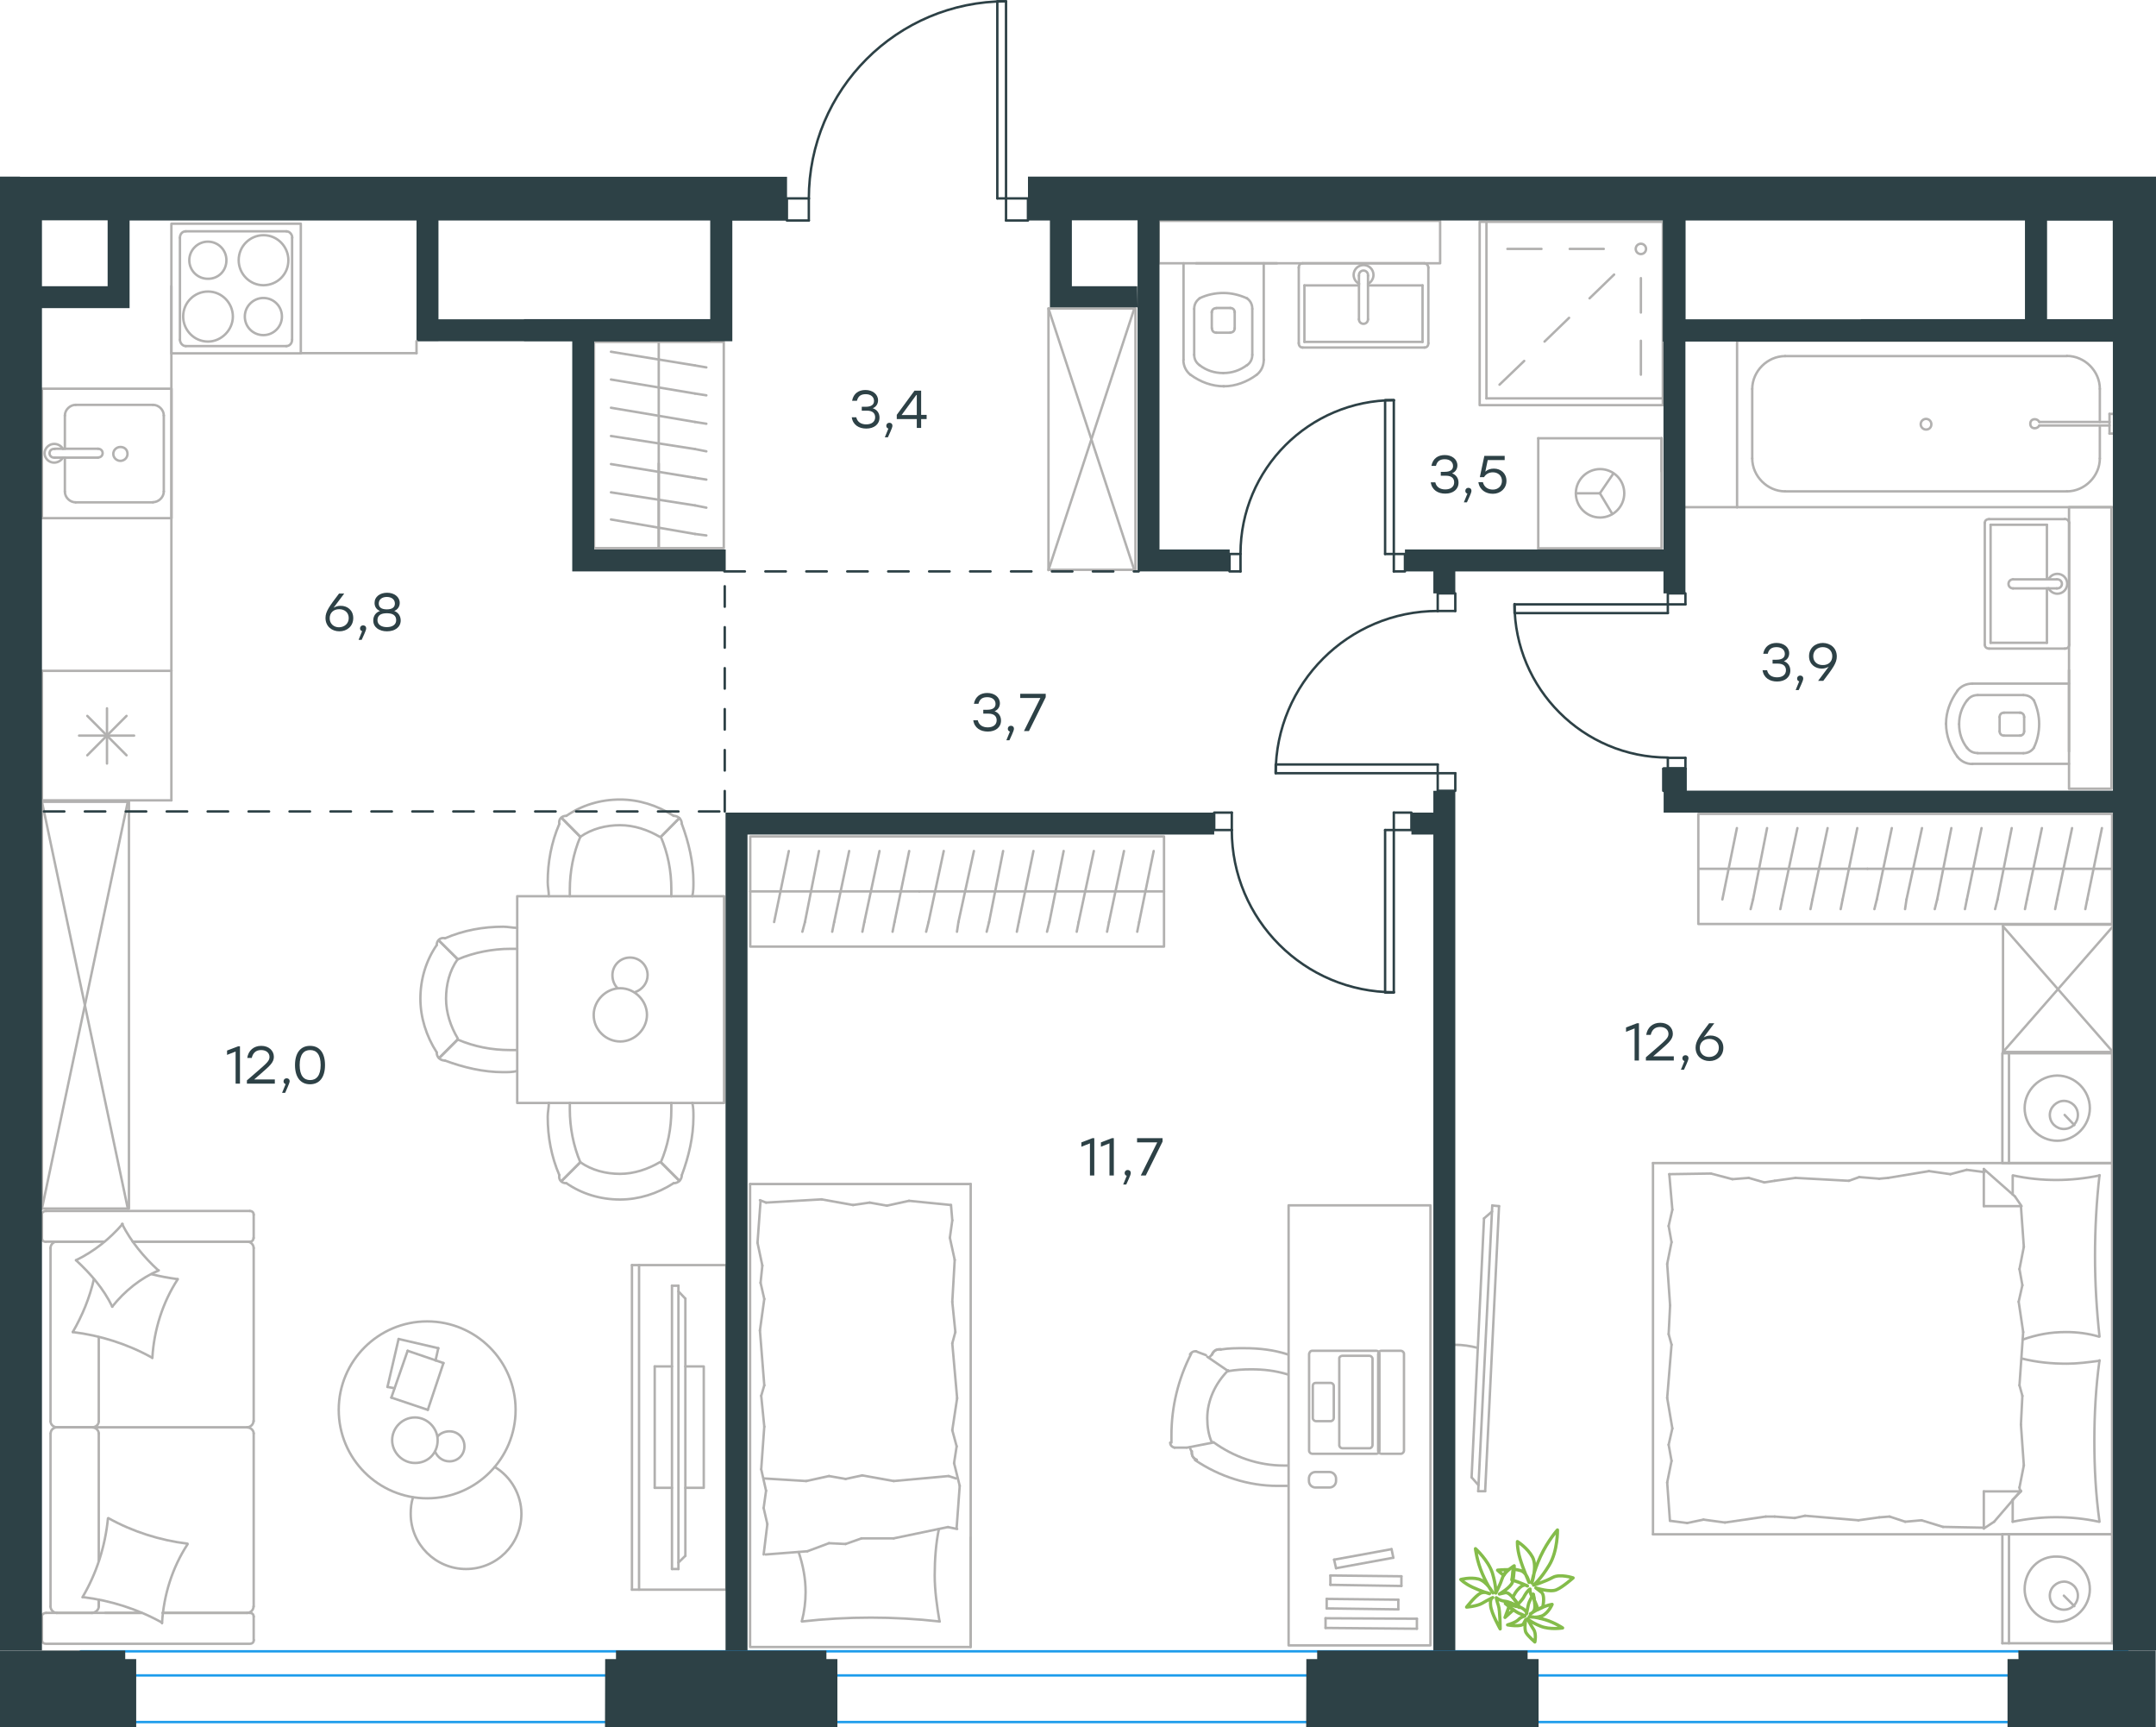 <?xml version="1.0" encoding="utf-8"?>
<!-- Generator: Adobe Illustrator 26.5.0, SVG Export Plug-In . SVG Version: 6.00 Build 0)  -->
<svg version="1.1" id="Слой_1" xmlns="http://www.w3.org/2000/svg" xmlns:xlink="http://www.w3.org/1999/xlink" x="0px" y="0px"
	 viewBox="0 0 1336 1069.9" style="enable-background:new 0 0 1336 1069.9;" xml:space="preserve">
<style type="text/css">
	.st0{fill:none;stroke:#1D9CEB;stroke-width:1.5;stroke-linecap:round;stroke-linejoin:round;stroke-miterlimit:22.926;}
	.st1{fill:none;stroke:#2D4146;stroke-width:1.5;stroke-linecap:round;stroke-linejoin:round;stroke-miterlimit:10;}
	.st2{fill:none;stroke:#B2B1B0;stroke-width:1.5;stroke-linecap:round;stroke-linejoin:round;stroke-miterlimit:22.926;}
	.st3{fill:none;stroke:#2D4146;stroke-width:1.5;stroke-linecap:round;stroke-linejoin:round;stroke-dasharray:12.684,12.684;}
	.st4{enable-background:new    ;}
	.st5{fill:#2D4146;}
	.st6{fill:none;stroke:#84BC4A;stroke-width:2;stroke-linecap:round;stroke-linejoin:round;stroke-miterlimit:22.926;}
</style>
<line class="st0" x1="1318.3" y1="1066.8" x2="50" y2="1066.8"/>
<line class="st0" x1="1318.3" y1="1023" x2="50" y2="1023"/>
<line class="st0" x1="1318.3" y1="1037.9" x2="50" y2="1037.9"/>
<path class="st1" d="M1044.4,476.2l-13.6,13.6v-13.6H1044.4z M1044.4,489.9v-13.6l-13.6,13.6H1044.4z"/>
<path class="st1" d="M1044.4,476.2l-13.6,13.6v-13.6H1044.4z M1044.4,489.9v-13.6l-13.6,13.6H1044.4z"/>
<g>
	<line class="st1" x1="618" y1="122.9" x2="623.4" y2="122.9"/>
	<line class="st1" x1="623.4" y1="136.6" x2="623.4" y2="122.9"/>
	<line class="st1" x1="501.2" y1="122.9" x2="501.2" y2="136.6"/>
	<polyline class="st1" points="618,122.9 618,0.8 623.4,0.8 623.4,122.9 	"/>
	<polyline class="st1" points="623.4,122.9 637,122.9 637,136.6 623.4,136.6 	"/>
	<polyline class="st1" points="501.2,122.9 487.6,122.9 487.6,136.6 501.2,136.6 	"/>
	<path class="st1" d="M623.4,0.8c-67.5,0-122.2,54.7-122.2,122.3"/>
	<line class="st1" x1="1044.4" y1="476.2" x2="1030.8" y2="476.2"/>
	<line class="st1" x1="1033.5" y1="379.8" x2="1033.5" y2="374.4"/>
	<line class="st1" x1="1044.4" y1="374.4" x2="1033.5" y2="374.4"/>
	<line class="st1" x1="1033.5" y1="476.2" x2="1044.4" y2="476.2"/>
	<line class="st1" x1="1033.5" y1="469.5" x2="1044.4" y2="469.5"/>
	<polyline class="st1" points="1033.5,379.8 938.5,379.8 938.5,374.4 1033.5,374.4 	"/>
	<polyline class="st1" points="1033.5,374.4 1033.5,367.6 1044.4,367.6 1044.4,374.4 	"/>
	<polyline class="st1" points="1033.5,469.5 1033.5,476.2 1044.4,476.2 1044.4,469.5 	"/>
	<path class="st1" d="M938.5,374.2c0,52.5,42.6,95.1,95.1,95.1"/>
	<line class="st1" x1="890.9" y1="473.6" x2="890.9" y2="479"/>
	<line class="st1" x1="901.8" y1="479" x2="890.9" y2="479"/>
	<line class="st1" x1="890.9" y1="378.5" x2="901.8" y2="378.5"/>
	<polyline class="st1" points="890.9,473.6 790.5,473.6 790.5,479 890.9,479 	"/>
	<polyline class="st1" points="890.9,479 890.9,489.9 901.8,489.9 901.8,479 	"/>
	<polyline class="st1" points="890.9,378.5 890.9,367.6 901.8,367.6 901.8,378.5 	"/>
	<path class="st1" d="M891,378.5c-55.5,0-100.5,45-100.5,100.5"/>
	<line class="st1" x1="858.3" y1="514.2" x2="863.7" y2="514.2"/>
	<line class="st1" x1="863.7" y1="503.4" x2="863.7" y2="514.2"/>
	<line class="st1" x1="763.3" y1="514.2" x2="763.3" y2="503.4"/>
	<polyline class="st1" points="858.3,514.2 858.3,614.9 863.7,614.9 863.7,514.2 	"/>
	<polyline class="st1" points="863.7,514.2 874.6,514.2 874.6,503.4 863.7,503.4 	"/>
	<polyline class="st1" points="763.3,514.2 752.4,514.2 752.4,503.4 763.3,503.4 	"/>
	<path class="st1" d="M763.3,514.2c0,55.5,45,100.5,100.5,100.5"/>
	<line class="st1" x1="858.3" y1="343.2" x2="863.7" y2="343.2"/>
	<line class="st1" x1="863.7" y1="354" x2="863.7" y2="343.2"/>
	<line class="st1" x1="768.7" y1="343.2" x2="768.7" y2="354"/>
	<polyline class="st1" points="858.3,343.2 858.3,247.9 863.7,247.9 863.7,343.2 	"/>
	<polyline class="st1" points="863.7,343.2 870.6,343.2 870.6,354 863.7,354 	"/>
	<polyline class="st1" points="768.7,343.2 761.9,343.2 761.9,354 768.7,354 	"/>
	<path class="st1" d="M863.8,247.9c-52.5,0-95.1,42.6-95.1,95.1"/>
</g>
<g>
	<line class="st2" x1="1308.8" y1="950.5" x2="1308.8" y2="1018"/>
	<line class="st2" x1="1240.8" y1="1018" x2="1240.8" y2="950.5"/>
	<line class="st2" x1="1240.8" y1="950.5" x2="1308.8" y2="950.5"/>
	<line class="st2" x1="1308.8" y1="1018" x2="1240.8" y2="1018"/>
	<line class="st2" x1="1278.9" y1="988.5" x2="1285.4" y2="995"/>
	<line class="st2" x1="1244.9" y1="1018" x2="1244.9" y2="950.5"/>
	<path class="st2" d="M1254.6,984.5c0,11,9.2,20.2,20.2,20.2s20.2-9.2,20.2-20.2s-9.2-20.2-20.2-20.2
		C1263.3,963.8,1254.6,973,1254.6,984.5z"/>
	<path class="st2" d="M1270.2,988.5c0,5.1,4.1,8.7,8.7,8.7c5.1,0,8.7-4.1,8.7-8.7c0-5-4.1-8.7-8.7-8.7
		C1274.4,979.9,1270.2,983.5,1270.2,988.5z"/>
	<line class="st2" x1="1308.8" y1="720.5" x2="1308.8" y2="950.5"/>
	<line class="st2" x1="1247.2" y1="740" x2="1247.2" y2="728.2"/>
	<line class="st2" x1="1252.3" y1="923.9" x2="1229.3" y2="923.9"/>
	<line class="st2" x1="1247.2" y1="929" x2="1252.3" y2="923.9"/>
	<line class="st2" x1="1024.3" y1="720.5" x2="1308.8" y2="720.5"/>
	<line class="st2" x1="1229.3" y1="946.9" x2="1229.3" y2="923.9"/>
	<line class="st2" x1="1308.8" y1="950.5" x2="1024.3" y2="950.5"/>
	<line class="st2" x1="1229.3" y1="724.2" x2="1248.6" y2="741.2"/>
	<line class="st2" x1="1248.6" y1="741.2" x2="1252.7" y2="747.2"/>
	<line class="st2" x1="1247.2" y1="942.7" x2="1247.2" y2="929.2"/>
	<line class="st2" x1="1252.3" y1="747.2" x2="1229.3" y2="747.2"/>
	<line class="st2" x1="1252.3" y1="923.4" x2="1235.7" y2="942.7"/>
	<line class="st2" x1="1235.7" y1="942.7" x2="1229.3" y2="946.9"/>
	<line class="st2" x1="1229.3" y1="724.2" x2="1229.3" y2="747.2"/>
	<line class="st2" x1="1034" y1="826.5" x2="1034.9" y2="808.7"/>
	<line class="st2" x1="1036.3" y1="884.9" x2="1033.1" y2="866"/>
	<line class="st2" x1="1035.8" y1="905" x2="1034" y2="895"/>
	<line class="st2" x1="1034" y1="895" x2="1036.3" y2="884.9"/>
	<line class="st2" x1="1035.8" y1="833" x2="1034" y2="826.5"/>
	<line class="st2" x1="1033.1" y1="866" x2="1035.8" y2="833"/>
	<line class="st2" x1="1034.8" y1="942.2" x2="1033.1" y2="918.4"/>
	<line class="st2" x1="1033.1" y1="918.4" x2="1035.8" y2="905"/>
	<line class="st2" x1="1036.3" y1="749.4" x2="1034.4" y2="727.4"/>
	<line class="st2" x1="1035.8" y1="769.5" x2="1034" y2="759.5"/>
	<line class="st2" x1="1034" y1="759.5" x2="1036.3" y2="749.4"/>
	<line class="st2" x1="1034.9" y1="808.7" x2="1033.1" y2="783"/>
	<line class="st2" x1="1033.1" y1="783" x2="1035.8" y2="769.5"/>
	<line class="st2" x1="1024.3" y1="720.5" x2="1024.3" y2="950.5"/>
	<path class="st2" d="M1301,828c-1.8-16.5-2.8-33.1-2.8-50c0-16.5,0.9-33.5,2.8-50"/>
	<path class="st2" d="M1253.3,829.9c9.2-3.2,17.3-4.7,27-4.7c6.9,0,13.8,0.9,20.2,2.8"/>
	<path class="st2" d="M1301,728.2c-8.7,1.8-17.9,2.8-26.7,2.8c-9.2,0-17.9-0.9-26.7-2.8"/>
	<path class="st2" d="M1301,843c-6.9,0.9-13.8,1.8-20.2,1.8c-9.7,0-18.8-0.9-28-3.2"/>
	<line class="st2" x1="1170.9" y1="939.5" x2="1164.5" y2="940"/>
	<line class="st2" x1="1190.7" y1="941.8" x2="1180.6" y2="942.7"/>
	<line class="st2" x1="1180.6" y1="942.7" x2="1170.9" y2="939.5"/>
	<line class="st2" x1="1229.3" y1="946.4" x2="1204" y2="945.9"/>
	<line class="st2" x1="1204" y1="945.9" x2="1190.7" y2="941.8"/>
	<line class="st2" x1="1112.1" y1="940.4" x2="1099.7" y2="939.5"/>
	<line class="st2" x1="1164.5" y1="940" x2="1151.6" y2="941.8"/>
	<line class="st2" x1="1118.5" y1="939" x2="1112.1" y2="940.4"/>
	<line class="st2" x1="1151.6" y1="941.8" x2="1118.5" y2="939"/>
	<line class="st2" x1="1099.7" y1="939.5" x2="1094.2" y2="939.5"/>
	<line class="st2" x1="1055.6" y1="941.4" x2="1045.5" y2="943.5"/>
	<line class="st2" x1="1045.5" y1="943.5" x2="1035.4" y2="942.2"/>
	<line class="st2" x1="1094.2" y1="939.5" x2="1068.9" y2="943.2"/>
	<line class="st2" x1="1068.9" y1="943.2" x2="1055.6" y2="941.4"/>
	<line class="st2" x1="1093.3" y1="732.5" x2="1099.7" y2="731.5"/>
	<line class="st2" x1="1073.5" y1="730.5" x2="1083.6" y2="729.7"/>
	<line class="st2" x1="1083.6" y1="729.7" x2="1093.3" y2="732.5"/>
	<line class="st2" x1="1034.4" y1="727.4" x2="1060.2" y2="727"/>
	<line class="st2" x1="1060.2" y1="727" x2="1073.5" y2="730.5"/>
	<line class="st2" x1="1152.1" y1="729.2" x2="1164.5" y2="730.2"/>
	<line class="st2" x1="1099.7" y1="731.5" x2="1112.6" y2="729.7"/>
	<line class="st2" x1="1145.7" y1="731.5" x2="1152.1" y2="729.2"/>
	<line class="st2" x1="1112.6" y1="729.7" x2="1145.7" y2="731.5"/>
	<line class="st2" x1="1164.5" y1="730.2" x2="1170" y2="729.7"/>
	<line class="st2" x1="1228.8" y1="726" x2="1229.8" y2="726"/>
	<line class="st2" x1="1208.6" y1="727.4" x2="1218.7" y2="724.7"/>
	<line class="st2" x1="1218.7" y1="724.7" x2="1228.8" y2="726"/>
	<line class="st2" x1="1170" y1="729.7" x2="1195.3" y2="725.5"/>
	<line class="st2" x1="1195.3" y1="725.5" x2="1208.6" y2="727.4"/>
	<path class="st2" d="M1301,942.7c-2.3-16.5-3.2-33.1-3.2-50c0-16.5,0.9-33.5,3.2-50"/>
	<path class="st2" d="M1247.2,942.7c8.7-1.8,17.9-2.8,26.7-2.8c9.2,0,17.9,0.9,26.7,2.8"/>
	<line class="st2" x1="1253.2" y1="864.7" x2="1252.3" y2="882.5"/>
	<line class="st2" x1="1250.9" y1="806.4" x2="1253.7" y2="825.2"/>
	<line class="st2" x1="1251.4" y1="786.2" x2="1253.2" y2="796.2"/>
	<line class="st2" x1="1253.2" y1="796.2" x2="1250.9" y2="806.4"/>
	<line class="st2" x1="1251.4" y1="858.2" x2="1253.2" y2="864.7"/>
	<line class="st2" x1="1253.7" y1="825.2" x2="1251.4" y2="858.2"/>
	<line class="st2" x1="1252.3" y1="747.2" x2="1254.1" y2="772.4"/>
	<line class="st2" x1="1254.1" y1="772.4" x2="1251.4" y2="786.2"/>
	<line class="st2" x1="1251.4" y1="921.5" x2="1251.8" y2="923.9"/>
	<line class="st2" x1="1252.3" y1="882.5" x2="1254.1" y2="907.8"/>
	<line class="st2" x1="1254.1" y1="907.8" x2="1251.4" y2="921.5"/>
	<line class="st2" x1="1308.8" y1="652.5" x2="1308.8" y2="720.5"/>
	<line class="st2" x1="1240.8" y1="720.5" x2="1240.8" y2="652.5"/>
	<line class="st2" x1="1241.3" y1="652.5" x2="1308.8" y2="652.5"/>
	<line class="st2" x1="1308.8" y1="720.5" x2="1241.3" y2="720.5"/>
	<line class="st2" x1="1279.4" y1="690.7" x2="1285.4" y2="697"/>
	<line class="st2" x1="1244.9" y1="720.5" x2="1244.9" y2="652.5"/>
	<path class="st2" d="M1254.6,686.5c0,11,9.2,20.2,20.2,20.2s20.2-9.2,20.2-20.2s-9.2-20.2-20.2-20.2
		C1263.8,666.4,1254.6,675.5,1254.6,686.5z"/>
	<path class="st2" d="M1270.2,690.7c0,5,4.1,8.7,8.7,8.7c5.1,0,8.7-4.1,8.7-8.7c0-5.1-4.1-8.7-8.7-8.7
		C1274.4,682,1270.2,686,1270.2,690.7z"/>
</g>
<g>
	<path class="st2" d="M915.7,835c-4.7-1.2-9.3-1.9-13.9-1.9"/>
	<line class="st2" x1="924.7" y1="746.8" x2="916" y2="923.8"/>
	<line class="st2" x1="920.3" y1="923.8" x2="928.9" y2="747.2"/>
	<line class="st2" x1="928.9" y1="747.2" x2="924.7" y2="746.8"/>
	<line class="st2" x1="911.9" y1="915.2" x2="919.6" y2="754.8"/>
	<line class="st2" x1="916.1" y1="920" x2="911.9" y2="915.2"/>
	<line class="st2" x1="919.6" y1="754.8" x2="924.6" y2="750.5"/>
	<line class="st2" x1="920.3" y1="923.8" x2="916" y2="923.8"/>
</g>
<g>
	<line class="st2" x1="1052.4" y1="538.2" x2="1157.2" y2="538.2"/>
	<line class="st2" x1="1140.6" y1="563.2" x2="1141.8" y2="557.2"/>
	<line class="st2" x1="1141.8" y1="557.2" x2="1150.9" y2="513"/>
	<line class="st2" x1="1121.9" y1="563.2" x2="1123.1" y2="557.2"/>
	<line class="st2" x1="1123.1" y1="557.2" x2="1132.5" y2="513"/>
	<line class="st2" x1="1103.2" y1="563.2" x2="1104.4" y2="557.2"/>
	<line class="st2" x1="1104.4" y1="557.2" x2="1113.8" y2="513"/>
	<line class="st2" x1="1084.8" y1="563.2" x2="1086.3" y2="557.2"/>
	<line class="st2" x1="1086.3" y1="557.2" x2="1095" y2="513"/>
	<line class="st2" x1="1067.3" y1="557.2" x2="1076.3" y2="513"/>
	<rect x="1052.4" y="504.2" class="st2" width="256.4" height="68.2"/>
	<line class="st2" x1="1157.2" y1="538.2" x2="1308.8" y2="538.2"/>
	<line class="st2" x1="1292.2" y1="563.2" x2="1293.4" y2="557.2"/>
	<line class="st2" x1="1293.4" y1="557.2" x2="1302.5" y2="513"/>
	<line class="st2" x1="1273.5" y1="563.2" x2="1274.7" y2="557.2"/>
	<line class="st2" x1="1274.7" y1="557.2" x2="1284" y2="513"/>
	<line class="st2" x1="1254.8" y1="563.2" x2="1256" y2="557.2"/>
	<line class="st2" x1="1256" y1="557.2" x2="1265.3" y2="513"/>
	<line class="st2" x1="1236.3" y1="563.2" x2="1237.8" y2="557.2"/>
	<line class="st2" x1="1237.8" y1="557.2" x2="1246.6" y2="513"/>
	<line class="st2" x1="1217.6" y1="563.2" x2="1218.8" y2="557.2"/>
	<line class="st2" x1="1218.8" y1="557.2" x2="1227.9" y2="513"/>
	<line class="st2" x1="1198.9" y1="563.2" x2="1200.4" y2="557.2"/>
	<line class="st2" x1="1200.4" y1="557.2" x2="1209.2" y2="513"/>
	<line class="st2" x1="1180.5" y1="563.2" x2="1181.4" y2="557.2"/>
	<line class="st2" x1="1181.4" y1="557.2" x2="1191" y2="513"/>
	<line class="st2" x1="1163" y1="557.2" x2="1172.3" y2="513"/>
	<line class="st2" x1="1161.5" y1="563.2" x2="1163" y2="557.2"/>
</g>
<g>
	<rect x="1241.2" y="572.8" class="st2" width="68.2" height="78.9"/>
	<line class="st2" x1="1241.2" y1="651.7" x2="1309.3" y2="573.9"/>
	<line class="st2" x1="1241.2" y1="573.9" x2="1309.3" y2="651.7"/>
</g>
<g>
	<line class="st2" x1="1282.1" y1="465.5" x2="1282.1" y2="415.2"/>
	<g>
		<line class="st2" x1="1222.2" y1="473.2" x2="1282.1" y2="473.2"/>
		<line class="st2" x1="1253.8" y1="430.6" x2="1225.5" y2="430.6"/>
		<line class="st2" x1="1225.5" y1="466.6" x2="1253.8" y2="466.6"/>
		<line class="st2" x1="1252.2" y1="441.5" x2="1241.8" y2="441.5"/>
		<line class="st2" x1="1241.8" y1="455.7" x2="1252.2" y2="455.7"/>
		<line class="st2" x1="1254.3" y1="453" x2="1254.3" y2="444.2"/>
		<line class="st2" x1="1282.1" y1="423.5" x2="1222.2" y2="423.5"/>
		<line class="st2" x1="1239.1" y1="444.2" x2="1239.1" y2="453"/>
		<path class="st2" d="M1213,427.9c-4.4,6-7.1,13.1-7.1,20.2c0,0,0,0,0,0.5"/>
		<path class="st2" d="M1254.3,444.2c0-1.6-1.1-2.7-2.7-2.7"/>
		<path class="st2" d="M1260.3,433.9c-1.6-2.2-3.8-3.3-6.5-3.3"/>
		<path class="st2" d="M1241.8,441.5c-1.6,0-2.7,1.1-2.7,2.7"/>
		<path class="st2" d="M1218.9,433.9c-3.3,4.4-4.9,9.3-4.9,14.7"/>
		<path class="st2" d="M1239.1,453c0,1.6,1.1,2.7,2.7,2.7"/>
		<path class="st2" d="M1251.6,455.7c1.6,0,2.7-1.1,2.7-2.7"/>
		<path class="st2" d="M1253.8,466.6c2.7,0,4.9-1.1,6.5-3.3"/>
		<path class="st2" d="M1260.3,463.2c2.2-4.4,3.3-9.8,3.3-14.7c0-4.9-1.1-9.8-3.3-14.7"/>
		<path class="st2" d="M1218.9,463.2c1.6,2.2,3.8,3.3,6.5,3.3"/>
		<path class="st2" d="M1205.9,448.2L1205.9,448.2c0,7.6,2.7,14.7,7.1,20.7"/>
		<path class="st2" d="M1222.2,423.5c-3.8,0-7.1,1.6-9.3,4.4"/>
		<path class="st2" d="M1213,468.9c2.2,2.7,5.4,4.4,9.3,4.4"/>
		<path class="st2" d="M1214,448.6L1214,448.6c0,5.5,1.6,10.4,4.9,14.7"/>
		<path class="st2" d="M1225.5,430.6c-2.7,0-4.9,1.1-6.5,3.3"/>
	</g>
	<rect x="1282.1" y="314.2" class="st2" width="26.3" height="174.4"/>
</g>
<g>
	<line class="st2" x1="1233.5" y1="325.1" x2="1268.4" y2="325.1"/>
	<line class="st2" x1="1268.4" y1="325.1" x2="1268.4" y2="358.9"/>
	<line class="st2" x1="1268.4" y1="364.5" x2="1268.4" y2="398.2"/>
	<line class="st2" x1="1233.5" y1="398.2" x2="1233.5" y2="325.1"/>
	<line class="st2" x1="1268.4" y1="398.2" x2="1233.5" y2="398.2"/>
	<line class="st2" x1="1282.2" y1="399.4" x2="1282.2" y2="323.9"/>
	<line class="st2" x1="1232.6" y1="401.8" x2="1279.5" y2="401.8"/>
	<line class="st2" x1="1229.9" y1="323.9" x2="1229.9" y2="399.4"/>
	<line class="st2" x1="1279.5" y1="321.6" x2="1232.6" y2="321.6"/>
	<path class="st2" d="M1232.6,321.6c-1.6,0-2.7,0.9-2.7,2.4"/>
	<path class="st2" d="M1229.9,399.4c0,1.4,1.1,2.4,2.7,2.4"/>
	<path class="st2" d="M1279.5,401.8c1.6,0,2.7-0.9,2.7-2.4"/>
	<path class="st2" d="M1282.2,323.9c0-0.9-1.1-2.4-2.7-2.4"/>
	<line class="st2" x1="1247.4" y1="364.5" x2="1274.5" y2="364.5"/>
	<line class="st2" x1="1274.5" y1="358.9" x2="1247.4" y2="358.9"/>
	<path class="st2" d="M1247.4,364.5L1247.4,364.5c-1.6,0-2.8-1.2-2.8-2.8c0-1.5,1.2-2.8,2.8-2.8l0,0"/>
	<path class="st2" d="M1269.4,358.9c1-2.1,3.2-3.4,5.5-3.4c3.4,0,6.1,2.8,6.1,6.1c0,3.4-2.7,6.2-6.1,6.2c-2.3,0-4.4-1.3-5.5-3.4"/>
	<path class="st2" d="M1274.5,358.9c0.1,0,0.3,0,0.4,0c1.6,0,2.8,1.3,2.8,2.8c0,1.6-1.3,2.8-2.8,2.8c-0.1,0-0.3,0-0.4,0"/>
</g>
<g>
	<line class="st2" x1="1301.2" y1="264.4" x2="1301.2" y2="284"/>
	<line class="st2" x1="1301.2" y1="240.9" x2="1301.2" y2="261.4"/>
	<line class="st2" x1="1280.8" y1="304.4" x2="1106.2" y2="304.4"/>
	<line class="st2" x1="1085.8" y1="284" x2="1085.8" y2="240.9"/>
	<line class="st2" x1="1076.4" y1="211.1" x2="1310" y2="211.1"/>
	<line class="st2" x1="1076.4" y1="314.2" x2="1076.4" y2="211.1"/>
	<line class="st2" x1="1106.2" y1="220.6" x2="1280.8" y2="220.6"/>
	<line class="st2" x1="1310" y1="314.2" x2="1076.4" y2="314.2"/>
	<line class="st2" x1="1310" y1="211.1" x2="1310" y2="314.2"/>
	<path class="st2" d="M1085.8,284c0,11,9.4,20.4,20.4,20.4"/>
	<path class="st2" d="M1301.2,240.9c0-11-9.4-20.4-20.4-20.4"/>
	<path class="st2" d="M1106.2,220.6c-11,0-20.4,9.4-20.4,20.4"/>
	<path class="st2" d="M1280.8,304.4c11,0,20.4-9.4,20.4-20.4"/>
	<line class="st2" x1="1310" y1="308.2" x2="1310" y2="311"/>
	<line class="st2" x1="1307.2" y1="263.6" x2="1263.7" y2="263.6"/>
	<line class="st2" x1="1263.7" y1="261.4" x2="1307.2" y2="261.4"/>
	<line class="st2" x1="1310" y1="256.4" x2="1310" y2="268.6"/>
	<line class="st2" x1="1310" y1="268.6" x2="1307.2" y2="268.6"/>
	<line class="st2" x1="1307.2" y1="268.6" x2="1307.2" y2="256.4"/>
	<line class="st2" x1="1307.2" y1="256.4" x2="1310" y2="256.4"/>
	<path class="st2" d="M1263.7,261.4c-0.6-1.1-1.7-1.7-2.8-1.7c-1.7,0-2.8,1.1-2.8,2.8c0,1.7,1.1,2.8,2.8,2.8c1.1,0,2.2-0.6,2.8-1.7"
		/>
	<path class="st2" d="M1196.8,262.8c0-1.8-1.5-3.3-3.3-3.3s-3.3,1.5-3.3,3.3s1.5,3.3,3.3,3.3
		C1195.6,266.1,1196.8,264.6,1196.8,262.8z"/>
</g>
<line class="st2" x1="1076.4" y1="314.2" x2="1038.9" y2="314.2"/>
<g>
	<line class="st2" x1="741.2" y1="163.1" x2="791.3" y2="163.1"/>
	<g>
		<line class="st2" x1="733.4" y1="222.9" x2="733.4" y2="163.1"/>
		<line class="st2" x1="776" y1="191.4" x2="776" y2="219.8"/>
		<line class="st2" x1="740" y1="219.8" x2="740" y2="191.4"/>
		<line class="st2" x1="765.1" y1="193.1" x2="765.1" y2="203.3"/>
		<line class="st2" x1="750.9" y1="203.3" x2="750.9" y2="193.1"/>
		<line class="st2" x1="753.7" y1="190.8" x2="762.4" y2="190.8"/>
		<line class="st2" x1="783.1" y1="163.1" x2="783.1" y2="222.9"/>
		<line class="st2" x1="762.4" y1="206.1" x2="753.7" y2="206.1"/>
		<path class="st2" d="M778.7,232.2c-6,4.4-13.1,7.1-20.2,7.1c0,0,0,0-0.5,0"/>
		<path class="st2" d="M762.4,190.8c1.6,0,2.7,1.1,2.7,2.7"/>
		<path class="st2" d="M772.7,184.8c2.2,1.6,3.3,3.8,3.3,6.5"/>
		<path class="st2" d="M765.1,203.3c0,1.6-1.1,2.7-2.7,2.7"/>
		<path class="st2" d="M772.7,226.2c-4.4,3.3-9.3,4.9-14.7,4.9"/>
		<path class="st2" d="M753.7,206.1c-1.6,0-2.7-1.1-2.7-2.7"/>
		<path class="st2" d="M750.9,193.6c0-1.6,1.1-2.7,2.7-2.7"/>
		<path class="st2" d="M740,191.4c0-2.7,1.1-4.9,3.3-6.5"/>
		<path class="st2" d="M743.3,184.8c4.4-2.2,9.8-3.3,14.7-3.3s9.8,1.1,14.7,3.3"/>
		<path class="st2" d="M743.3,226.2c-2.2-1.6-3.3-3.8-3.3-6.5"/>
		<path class="st2" d="M758.5,239.3L758.5,239.3c-7.6,0-14.7-2.7-20.7-7.1"/>
		<path class="st2" d="M783.1,222.9c0,3.8-1.6,7.1-4.4,9.3"/>
		<path class="st2" d="M737.7,232.2c-2.7-2.2-4.4-5.4-4.4-9.3"/>
		<path class="st2" d="M758,231.1L758,231.1c-5.5,0-10.4-1.6-14.7-4.9"/>
		<path class="st2" d="M776,219.8c0,2.7-1.1,4.9-3.3,6.5"/>
	</g>
	<rect x="718" y="136.8" class="st2" width="174.4" height="26.3"/>
</g>
<g>
	<line class="st2" x1="881.5" y1="211.8" x2="881.5" y2="176.8"/>
	<line class="st2" x1="881.5" y1="176.8" x2="847.7" y2="176.8"/>
	<line class="st2" x1="842.1" y1="176.8" x2="808.3" y2="176.8"/>
	<line class="st2" x1="808.3" y1="211.8" x2="881.5" y2="211.8"/>
	<line class="st2" x1="808.3" y1="176.8" x2="808.3" y2="211.8"/>
	<line class="st2" x1="807.2" y1="163.1" x2="882.7" y2="163.1"/>
	<line class="st2" x1="804.8" y1="212.6" x2="804.8" y2="165.8"/>
	<line class="st2" x1="882.7" y1="215.3" x2="807.2" y2="215.3"/>
	<line class="st2" x1="885.1" y1="165.8" x2="885.1" y2="212.6"/>
	<path class="st2" d="M885.1,212.6c0,1.6-0.9,2.7-2.4,2.7"/>
	<path class="st2" d="M807.2,215.3c-1.4,0-2.4-1.1-2.4-2.7"/>
	<path class="st2" d="M804.8,165.8c0-1.6,0.9-2.7,2.4-2.7"/>
	<path class="st2" d="M882.7,163.1c0.9,0,2.4,1.1,2.4,2.7"/>
	<line class="st2" x1="842.1" y1="197.8" x2="842.1" y2="170.8"/>
	<line class="st2" x1="847.7" y1="170.8" x2="847.7" y2="197.8"/>
	<path class="st2" d="M842.1,197.8L842.1,197.8c0,1.6,1.2,2.8,2.8,2.8c1.5,0,2.8-1.2,2.8-2.8l0,0"/>
	<path class="st2" d="M847.7,175.8c2.1-1,3.4-3.2,3.4-5.5c0-3.4-2.8-6.1-6.1-6.1c-3.4,0-6.2,2.7-6.2,6.1c0,2.3,1.3,4.4,3.4,5.5"/>
	<path class="st2" d="M847.7,170.8c0-0.1,0-0.3,0-0.4c0-1.6-1.3-2.8-2.8-2.8c-1.6,0-2.8,1.3-2.8,2.8c0,0.1,0,0.3,0,0.4"/>
</g>
<g>
	<line class="st2" x1="1016.8" y1="172.3" x2="1016.8" y2="193.6"/>
	<line class="st2" x1="1016.8" y1="211.1" x2="1016.8" y2="232.1"/>
	<line class="st2" x1="993.8" y1="154.2" x2="972.7" y2="154.2"/>
	<line class="st2" x1="955.2" y1="154.2" x2="934.1" y2="154.2"/>
	<line class="st2" x1="1000.2" y1="170.1" x2="985" y2="184.8"/>
	<line class="st2" x1="972.3" y1="196.9" x2="957.1" y2="211.6"/>
	<line class="st2" x1="944.5" y1="223.6" x2="929.2" y2="238.3"/>
	<ellipse class="st2" cx="1016.8" cy="154.2" rx="3.2" ry="3.2"/>
	<rect x="916.9" y="137.4" class="st2" width="113.5" height="113.6"/>
	<line class="st2" x1="1030.4" y1="246.8" x2="921.1" y2="246.8"/>
	<line class="st2" x1="921.1" y1="246.8" x2="921.1" y2="137.4"/>
</g>
<g>
	<line class="st2" x1="953.2" y1="271.5" x2="953.2" y2="339.7"/>
	<g>
		<line class="st2" x1="1029.6" y1="339.7" x2="953.2" y2="339.7"/>
		<line class="st2" x1="1029.6" y1="292" x2="1029.6" y2="271.5"/>
		<line class="st2" x1="1029.6" y1="339.7" x2="1029.6" y2="271.5"/>
		<line class="st2" x1="991.4" y1="305.6" x2="999.7" y2="293.4"/>
		<line class="st2" x1="991.4" y1="305.6" x2="976.5" y2="305.6"/>
		<line class="st2" x1="991.4" y1="305.6" x2="999.1" y2="318.4"/>
		<path class="st2" d="M976.5,305.6c0,8.3,6.7,15,15,15c8.2,0,15-6.7,15-15s-6.7-15-15-15C983.5,290.6,976.5,297.2,976.5,305.6z"/>
		<line class="st2" x1="1029.6" y1="271.5" x2="953.2" y2="271.5"/>
	</g>
</g>
<g>
	<line class="st2" x1="408.2" y1="339.6" x2="408.2" y2="287.2"/>
	<rect x="368.1" y="211.8" class="st2" width="80.4" height="127.8"/>
	<line class="st2" x1="408.2" y1="338.9" x2="408.2" y2="212.1"/>
	<line class="st2" x1="437.7" y1="227.6" x2="430.7" y2="226.4"/>
	<line class="st2" x1="430.7" y1="226.4" x2="378.6" y2="217.9"/>
	<line class="st2" x1="437.7" y1="244.9" x2="430.7" y2="243.8"/>
	<line class="st2" x1="430.7" y1="243.8" x2="378.6" y2="235.1"/>
	<line class="st2" x1="437.7" y1="262.5" x2="430.7" y2="261.4"/>
	<line class="st2" x1="430.7" y1="261.4" x2="378.6" y2="252.6"/>
	<line class="st2" x1="437.7" y1="279.6" x2="430.7" y2="278.2"/>
	<line class="st2" x1="430.7" y1="278.2" x2="378.6" y2="270.1"/>
	<line class="st2" x1="437.7" y1="297.1" x2="430.7" y2="296"/>
	<line class="st2" x1="430.7" y1="296" x2="378.6" y2="287.5"/>
	<line class="st2" x1="437.7" y1="314.5" x2="430.7" y2="313.1"/>
	<line class="st2" x1="430.7" y1="313.1" x2="378.6" y2="305"/>
	<line class="st2" x1="437.7" y1="331.7" x2="430.7" y2="330.8"/>
	<line class="st2" x1="430.7" y1="330.8" x2="378.6" y2="321.8"/>
</g>
<g>
	<rect x="649.7" y="191.1" class="st2" width="53.9" height="161.9"/>
	<line class="st2" x1="649.7" y1="191.1" x2="702.9" y2="353.2"/>
	<line class="st2" x1="702.9" y1="191.1" x2="649.7" y2="353.2"/>
</g>
<g>
	<line class="st2" x1="106.2" y1="415.6" x2="106.2" y2="495.8"/>
	<line class="st2" x1="66.3" y1="438.8" x2="66.3" y2="473"/>
	<line class="st2" x1="54.1" y1="467.9" x2="78.4" y2="443.5"/>
	<line class="st2" x1="54.1" y1="443.5" x2="78.4" y2="467.9"/>
	<line class="st2" x1="49" y1="455.7" x2="83.1" y2="455.7"/>
	<line class="st2" x1="106.2" y1="495.8" x2="26" y2="495.8"/>
	<line class="st2" x1="26" y1="415.6" x2="26" y2="495.8"/>
	<line class="st2" x1="106.2" y1="415.6" x2="26" y2="415.6"/>
</g>
<g>
	<rect x="26" y="240.8" class="st2" width="80.3" height="80.2"/>
	<line class="st2" x1="60.8" y1="278" x2="33.9" y2="278"/>
	<line class="st2" x1="40.2" y1="283.5" x2="40.2" y2="304.5"/>
	<line class="st2" x1="101.5" y1="304.5" x2="101.5" y2="257.4"/>
	<line class="st2" x1="40.2" y1="257.4" x2="40.2" y2="278"/>
	<line class="st2" x1="94.8" y1="250.8" x2="46.9" y2="250.8"/>
	<line class="st2" x1="33.9" y1="283.5" x2="60.8" y2="283.5"/>
	<line class="st2" x1="46.9" y1="311.2" x2="94.8" y2="311.2"/>
	<path class="st2" d="M60.8,278L60.8,278c1.6,0,2.8,1.2,2.8,2.7c0,1.6-1.2,2.7-2.8,2.7"/>
	<path class="st2" d="M46.9,311.2c-3.6,0-6.7-3.1-6.7-6.6"/>
	<path class="st2" d="M39,283.5c-1.2,1.9-3.2,3.1-5.5,3.1c-3.2,0-5.9-2.7-5.9-5.8c0-3.1,2.8-5.8,5.9-5.8c2.4,0,4.4,1.2,5.5,3.1"/>
	<path class="st2" d="M94.8,250.8c3.6,0,6.7,3.1,6.7,6.6"/>
	<path class="st2" d="M40.2,257.4c0-3.5,3.2-6.6,6.7-6.6"/>
	<path class="st2" d="M101.5,304.5c0,3.5-3.2,6.6-6.7,6.6"/>
	<path class="st2" d="M33.9,283.5h-0.4c-1.6,0-2.8-1.2-2.8-2.7c0-1.6,1.2-2.7,2.8-2.7h0.4"/>
	<path class="st2" d="M74.6,276.9c-2.4,0-4.4,1.9-4.4,4.3c0,2.3,2,4.3,4.4,4.3s4.4-1.9,4.4-4.3C79,278.4,77,276.9,74.6,276.9z"/>
</g>
<g>
	<path class="st2" d="M140.3,161.2c0-6.4-5.1-11.5-11.5-11.5c-6.3,0-11.5,5.2-11.5,11.5c0,6.4,5.1,11.5,11.5,11.5
		C135.2,172.8,140.3,167.9,140.3,161.2z"/>
	<path class="st2" d="M144.3,196.1c0-8.3-6.7-15.5-15.4-15.5c-8.3,0-15.4,6.7-15.4,15.5c0,8.3,6.7,15.5,15.4,15.5
		C137.2,211.6,144.3,204.4,144.3,196.1z"/>
	<path class="st2" d="M174.7,196.1c0-6.4-5.1-11.5-11.5-11.5c-6.3,0-11.5,5.2-11.5,11.5c0,6.4,5.1,11.5,11.5,11.5
		S174.7,202.4,174.7,196.1z"/>
	<path class="st2" d="M178.7,161.2c0-8.3-6.7-15.5-15.4-15.5c-8.3,0-15.4,6.7-15.4,15.5c0,8.3,6.7,15.5,15.4,15.5
		C171.9,176.6,178.7,169.9,178.7,161.2z"/>
	<line class="st2" x1="111.5" y1="210.4" x2="111.5" y2="147.3"/>
	<line class="st2" x1="177.5" y1="214.4" x2="115.1" y2="214.4"/>
	<line class="st2" x1="181" y1="147.3" x2="181" y2="210.4"/>
	<line class="st2" x1="115.1" y1="143.3" x2="177.5" y2="143.3"/>
	<path class="st2" d="M181,210.4L181,210.4c0,2.4-1.6,4-3.6,4"/>
	<path class="st2" d="M111.5,147.3L111.5,147.3c0-2.4,1.6-4,3.6-4"/>
	<path class="st2" d="M115.1,214.4L115.1,214.4c-2,0-3.6-2-3.6-4"/>
	<path class="st2" d="M177.5,143.3L177.5,143.3c2,0,3.6,2,3.6,4"/>
	<rect x="106.2" y="138.6" class="st2" width="80.2" height="80.3"/>
</g>
<line class="st2" x1="106.2" y1="415.6" x2="106.2" y2="177.3"/>
<line class="st2" x1="186.4" y1="218.8" x2="258.1" y2="218.8"/>
<g>
	<rect x="320.5" y="555.2" class="st2" width="128.2" height="128.1"/>
	<path class="st2" d="M359.6,518.4c7.2-5,15.9-7.2,24.6-7.2c8.7,0,17.3,2.9,24.6,7.2"/>
	<path class="st2" d="M340.1,555.2c0-2.9-0.7-5.8-0.7-8.7c0-12.3,2.2-24.5,7.2-36.1"/>
	<path class="st2" d="M422.5,510.4c4.3,11.5,7.2,23.8,7.2,36.1c0,2.9,0,5.8-0.7,8.7"/>
	<path class="st2" d="M353.1,555.2c0-1.4,0-2.9,0-4.3c0-10.8,2.2-22.4,6.5-32.5"/>
	<path class="st2" d="M409.5,518.4c4.3,10.1,6.5,20.9,6.5,32.5c0,1.4,0,2.9,0,4.3"/>
	<path class="st2" d="M351,505.4c9.4-6.5,20.9-10.1,33.2-10.1c11.6,0,23.1,3.6,33.2,10.1"/>
	<line class="st2" x1="359.6" y1="518.4" x2="348.1" y2="506.8"/>
	<line class="st2" x1="409.5" y1="518.4" x2="421" y2="506.8"/>
	<line class="st2" x1="359.6" y1="518.4" x2="348.1" y2="506.8"/>
	<line class="st2" x1="409.5" y1="518.4" x2="421" y2="506.8"/>
	<path class="st2" d="M417.4,505.4c2.9,0,5.1,2.2,5.1,5"/>
	<path class="st2" d="M346.6,510.4c-0.6-2.9,1.4-5,4.3-5"/>
	<path class="st2" d="M359.6,720c7.2,5,15.9,7.2,24.6,7.2c8.7,0,17.3-2.9,24.6-7.2"/>
	<path class="st2" d="M340.1,683.2c0,2.9-0.7,5.8-0.7,8.7c0,12.3,2.2,24.5,7.2,36.1"/>
	<path class="st2" d="M422.5,728c4.3-11.5,7.2-23.8,7.2-36.1c0-2.9,0-5.8-0.7-8.7"/>
	<path class="st2" d="M353.1,683.2c0,1.4,0,2.9,0,4.3c0,10.8,2.2,22.4,6.5,32.5"/>
	<path class="st2" d="M409.5,720c4.3-10.1,6.5-20.9,6.5-32.5c0-1.4,0-2.9,0-4.3"/>
	<path class="st2" d="M351,733c9.4,6.5,20.9,10.1,33.2,10.1c11.6,0,23.1-3.6,33.2-10.1"/>
	<line class="st2" x1="359.6" y1="720" x2="348.1" y2="731.5"/>
	<line class="st2" x1="409.5" y1="720" x2="421" y2="731.5"/>
	<line class="st2" x1="359.6" y1="720" x2="348.1" y2="731.5"/>
	<line class="st2" x1="409.5" y1="720" x2="421" y2="731.5"/>
	<path class="st2" d="M417.4,733c2.9,0,5.1-2.2,5.1-5"/>
	<path class="st2" d="M346.6,728c-0.6,2.9,1.4,5,4.3,5"/>
	<path class="st2" d="M283.6,594.2c-5.1,7.2-7.2,15.9-7.2,24.5c0,8.7,2.9,17.3,7.2,24.5"/>
	<path class="st2" d="M320.5,574.8c-2.9,0-5.8-0.7-8.7-0.7c-12.3,0-24.6,2.2-36.1,7.2"/>
	<path class="st2" d="M275.7,657c11.6,4.3,23.8,7.2,36.1,7.2c2.9,0,5.8,0,8.7-0.7"/>
	<path class="st2" d="M320.5,587.8c-1.4,0-2.9,0-4.3,0c-10.8,0-22.4,2.2-32.5,6.5"/>
	<path class="st2" d="M283.6,644c10.1,4.3,20.9,6.5,32.5,6.5c1.4,0,2.9,0,4.3,0"/>
	<path class="st2" d="M270.6,585.5c-6.5,9.4-10.1,20.9-10.1,33.2c0,11.5,3.6,23.1,10.1,33.2"/>
	<line class="st2" x1="283.6" y1="594.2" x2="272.1" y2="582.8"/>
	<line class="st2" x1="283.6" y1="644" x2="272.1" y2="655.5"/>
	<line class="st2" x1="283.6" y1="594.2" x2="272.1" y2="582.8"/>
	<line class="st2" x1="283.6" y1="644" x2="272.1" y2="655.5"/>
	<path class="st2" d="M270.6,652c0,2.9,2.2,5,5.1,5"/>
	<path class="st2" d="M275.7,581.2c-2.9-0.6-5.1,1.4-5.1,4.3"/>
	<path class="st2" d="M384.4,645.2c8.9,0,16.5-7.7,16.5-16.5c0-8.9-7.7-16.5-16.5-16.5c-8.9,0-16.5,7.7-16.5,16.5
		C367.8,637.9,375.5,645.2,384.4,645.2z"/>
	<path class="st2" d="M382.7,612.2c-2-2-3.2-4.8-3.2-8.1c0-6,4.8-10.9,10.9-10.9c6,0,10.9,4.8,10.9,10.9c0,4.8-3.2,8.9-7.7,10.5"/>
</g>
<g>
	<line class="st2" x1="61.2" y1="966.9" x2="61.2" y2="888"/>
	<line class="st2" x1="157.2" y1="752.5" x2="157.2" y2="767"/>
	<line class="st2" x1="157.2" y1="773.2" x2="157.2" y2="880.5"/>
	<line class="st2" x1="87.7" y1="999.2" x2="65.2" y2="999.2"/>
	<line class="st2" x1="153.1" y1="999.2" x2="100.8" y2="999.2"/>
	<line class="st2" x1="153.1" y1="769.2" x2="82.3" y2="769.2"/>
	<line class="st2" x1="57.5" y1="884.2" x2="35" y2="884.2"/>
	<line class="st2" x1="61.2" y1="880.5" x2="61.2" y2="828.4"/>
	<line class="st2" x1="26" y1="1016" x2="26" y2="1001.5"/>
	<line class="st2" x1="35" y1="884.2" x2="57.5" y2="884.2"/>
	<line class="st2" x1="31.3" y1="773.2" x2="31.3" y2="880.5"/>
	<line class="st2" x1="82.3" y1="769.2" x2="154.8" y2="769.2"/>
	<line class="st2" x1="157.2" y1="888" x2="157.2" y2="995.2"/>
	<line class="st2" x1="157.2" y1="1001.5" x2="157.2" y2="1016"/>
	<line class="st2" x1="61.2" y1="995.2" x2="61.2" y2="991.2"/>
	<line class="st2" x1="28.6" y1="999.2" x2="87.7" y2="999.2"/>
	<line class="st2" x1="61.2" y1="995.2" x2="61.2" y2="991.2"/>
	<line class="st2" x1="35" y1="999.2" x2="57.5" y2="999.2"/>
	<line class="st2" x1="35" y1="884.2" x2="57.5" y2="884.2"/>
	<line class="st2" x1="31.3" y1="888" x2="31.3" y2="995.2"/>
	<line class="st2" x1="100.8" y1="999.2" x2="154.8" y2="999.2"/>
	<line class="st2" x1="28.6" y1="750.2" x2="154.8" y2="750.2"/>
	<line class="st2" x1="26" y1="767" x2="26" y2="752.5"/>
	<line class="st2" x1="64.7" y1="769.2" x2="28.6" y2="769.2"/>
	<line class="st2" x1="57.5" y1="884.2" x2="153.1" y2="884.2"/>
	<line class="st2" x1="57.5" y1="769.2" x2="35" y2="769.2"/>
	<path class="st2" d="M28.6,999.2c-1.9,0-2.7,1.3-2.7,2.3"/>
	<path class="st2" d="M154.8,769.2c1.7,0,2.3-1.3,2.3-2.3"/>
	<path class="st2" d="M26,767c0,1.7,1.3,2.3,2.3,2.3"/>
	<path class="st2" d="M61.2,888c0-1.8-1.7-3.7-4-3.7"/>
	<path class="st2" d="M35,769.2c-1.8,0-3.7,1.7-3.7,4"/>
	<path class="st2" d="M31.3,995.2c0,2,1.7,4,4,4"/>
	<path class="st2" d="M157.2,888c0-1.8-1.7-3.7-4-3.7"/>
	<path class="st2" d="M35.4,884.2c-2,0-4,1.5-4,3.7"/>
	<path class="st2" d="M153.1,884.2c2,0,4-1.7,4-4"/>
	<path class="st2" d="M26,1016c0,1.7,1.3,2.3,2.4,2.3h126.5c1.7,0,2.4-1.3,2.4-2.3"/>
	<path class="st2" d="M31.3,880.5c0,1.8,1.7,3.7,4,3.7"/>
	<path class="st2" d="M157.2,752.5c0-1.7-1.3-2.3-2.3-2.3"/>
	<path class="st2" d="M153.1,999.2c2,0,4-1.7,4-4"/>
	<path class="st2" d="M157.2,1001.5c0-1.7-1.3-2.3-2.3-2.3"/>
	<path class="st2" d="M157.2,773.2c0-2-1.7-4-4-4"/>
	<path class="st2" d="M56.7,999.2c2.2,0,4.5-1.7,4.5-4"/>
	<path class="st2" d="M57.2,884.2c2,0,4-1.5,4-3.7"/>
	<path class="st2" d="M28.6,750.2c-1.9,0-2.7,1.3-2.7,2.3"/>
	<path class="st2" d="M67.2,940.5c15.1,8.4,31.9,13.7,49,15.8"/>
	<path class="st2" d="M75.6,758.2c5.7,11.1,13.4,20.4,22.5,28.8"/>
	<path class="st2" d="M98.4,787c-11.1,4.7-21.1,12.7-28.9,22.5"/>
	<path class="st2" d="M116.2,956.7c-9.4,14.4-14.8,31.5-15.8,48.9"/>
	<path class="st2" d="M94.1,841c-15.1-8.4-31.9-13.7-49-15.8"/>
	<path class="st2" d="M45.1,825.2c6-10.4,10.4-21.1,13.1-32.8"/>
	<path class="st2" d="M110.2,792.4c-9.4,14.4-14.8,31.5-15.8,48.9"/>
	<path class="st2" d="M100.4,1005.2c-15.1-8.4-31.9-13.7-49-15.8"/>
	<path class="st2" d="M51.1,989.5c8.7-14.7,14.1-31.5,15.8-48.9"/>
	<path class="st2" d="M69.6,809.5c-5.4-11.1-13.4-20.4-22.5-28.8"/>
	<path class="st2" d="M94.1,789.4c5,1.3,10.7,2.3,15.8,3"/>
	<path class="st2" d="M47.1,780.7c11.1-5.4,20.8-13.1,28.9-22.5"/>
</g>
<g>
	<line class="st2" x1="247" y1="829.5" x2="271.6" y2="835.2"/>
	<line class="st2" x1="271.6" y1="835.2" x2="269.9" y2="842.8"/>
	<line class="st2" x1="244.5" y1="860" x2="240.1" y2="859.2"/>
	<line class="st2" x1="240.1" y1="859.2" x2="247" y2="829.5"/>
	<line class="st2" x1="252.6" y1="836.8" x2="274.8" y2="844.4"/>
	<line class="st2" x1="274.8" y1="844.4" x2="265.1" y2="873.4"/>
	<line class="st2" x1="265.1" y1="873.4" x2="242.5" y2="865.8"/>
	<line class="st2" x1="242.5" y1="865.8" x2="252.6" y2="836.8"/>
	<ellipse class="st2" cx="264.7" cy="873.4" rx="54.8" ry="54.8"/>
	<path class="st2" d="M271.2,892.2c0-7.6-6.5-14.1-14.1-14.1c-7.7,0-14.1,6.4-14.1,14.1s6.5,14.1,14.1,14.1
		C265.1,906.4,271.2,900.4,271.2,892.2z"/>
	<path class="st2" d="M271.2,889.9c1.6-2,4.4-3.2,7.3-3.2c5.2,0,9.3,4,9.3,9.3c0,5.2-4,9.3-9.3,9.3c-4,0-7.3-2.4-8.9-6"/>
	<path class="st2" d="M306.6,908.8c10.1,6,16.5,17.3,16.5,29c0,18.9-15.3,34.2-34.3,34.2c-18.9,0-34.3-15.3-34.3-34.2
		c0-3.4,0.3-6.7,1.4-10.1"/>
</g>
<g>
	<g>
		<line class="st2" x1="396" y1="783.7" x2="396" y2="984.8"/>
		<polyline class="st2" points="391.6,984.8 450.1,984.8 450.1,783.7 391.6,783.7 		"/>
		<line class="st2" x1="391.6" y1="783.7" x2="391.6" y2="984.8"/>
	</g>
	<g>
		<polyline class="st2" points="424.7,921.7 436.1,921.7 436.1,846.5 424.7,846.5 		"/>
		<line class="st2" x1="416.4" y1="846.5" x2="405.7" y2="846.5"/>
		<line class="st2" x1="405.7" y1="846.5" x2="405.7" y2="921.7"/>
		<line class="st2" x1="405.7" y1="921.7" x2="416.4" y2="921.7"/>
		<line class="st2" x1="416.4" y1="796.5" x2="420.4" y2="796.5"/>
		<line class="st2" x1="424.7" y1="963.8" x2="420.4" y2="968"/>
		<line class="st2" x1="420.4" y1="800" x2="424.7" y2="804.5"/>
		<line class="st2" x1="420.4" y1="972" x2="420.4" y2="796.5"/>
		<line class="st2" x1="416.4" y1="796.5" x2="416.4" y2="972"/>
		<line class="st2" x1="416.4" y1="972" x2="420.4" y2="972"/>
		<line class="st2" x1="424.7" y1="804.5" x2="424.7" y2="963.8"/>
	</g>
</g>
<g>
	<rect x="26" y="496.7" class="st2" width="53.9" height="252"/>
	<line class="st2" x1="26" y1="496.7" x2="79.2" y2="748.7"/>
	<line class="st2" x1="79.2" y1="496.7" x2="26" y2="748.7"/>
</g>
<g>
	<rect x="798.5" y="746.7" class="st2" width="87.9" height="272.6"/>
	<line class="st2" x1="727.8" y1="896.8" x2="735.1" y2="896.8"/>
	<line class="st2" x1="747.3" y1="839.5" x2="741.2" y2="837.2"/>
	<line class="st2" x1="761.1" y1="849.4" x2="748.1" y2="840.5"/>
	<line class="st2" x1="751.5" y1="893.7" x2="735.5" y2="896.8"/>
	<path class="st2" d="M761.1,849.4c4.6-0.8,9.2-1.1,14.1-1.1c8,0,14.9,0.8,22.6,3.1"/>
	<path class="st2" d="M797.4,920.5h-5.7c-18,0-35.9-5.7-51.2-16"/>
	<path class="st2" d="M797.8,907.9h-2.3c-15.7,0-31-5.3-43.6-14.5"/>
	<path class="st2" d="M750.8,893.2c-1.9-4.2-2.7-9.5-2.7-14.5c0-11.1,5-21.8,13-29.8"/>
	<path class="st2" d="M756.5,836c5-0.8,9.6-0.8,14.5-0.8c9.6,0,18.4,1.1,26.8,3.8"/>
	<path class="st2" d="M738.1,898.7c-0.4-0.8-0.4-1.1-0.8-1.9"/>
	<path class="st2" d="M725.9,893.7v-4.6c0-17.6,4.2-34.8,12.2-50.4"/>
	<path class="st2" d="M737.4,839c0.8-1.1,1.9-1.9,3.1-1.9h0.8"/>
	<path class="st2" d="M727.8,896.8c-1.9-0.4-2.7-1.9-2.7-3.1"/>
	<path class="st2" d="M749.2,841c0.8-0.8,1.1-1.1,1.9-1.9"/>
	<path class="st2" d="M741.6,904.4c-1.9-0.8-3.1-2.3-3.1-4.6V899"/>
	<path class="st2" d="M751.1,839c0.8-1.9,2.3-3.1,4.6-3.1h0.8"/>
	<path class="st2" d="M751.1,839c0.8-1.9,2.3-3.1,4.6-3.1h0.8"/>
	<path class="st2" d="M741.6,904.4c-1.9-0.8-3.1-2.3-3.1-4.6V899"/>
	<path class="st2" d="M855.9,836.8h12.2c0.8,0,1.9,0.8,1.9,1.9v60c0,0.8-0.8,1.9-1.9,1.9h-12.2c-0.8,0-1.9-0.8-1.9-1.9v-60
		C854.4,837.2,855.1,836.8,855.9,836.8z"/>
	<path class="st2" d="M831.8,839.9h16.8c0.8,0,1.9,0.8,1.9,1.9v53.5c0,0.8-0.8,1.9-1.9,1.9h-16.8c-0.8,0-1.9-0.8-1.9-1.9v-53.9
		C829.9,840.5,831.1,839.9,831.8,839.9z"/>
	<path class="st2" d="M815.4,856.7h9.2c0.8,0,1.9,0.8,1.9,1.9v19.9c0,0.8-0.8,1.9-1.9,1.9h-9.2c-0.8,0-1.9-0.8-1.9-1.9v-19.9
		C813.5,857.4,814.2,856.7,815.4,856.7z"/>
	<path class="st2" d="M813.1,836.8h39.8c0.8,0,1.9,0.8,1.9,1.9v60c0,0.8-0.8,1.9-1.9,1.9h-39.8c-0.8,0-1.9-0.8-1.9-1.9v-60
		C811.6,837.2,812.3,836.8,813.1,836.8z"/>
	<line class="st2" x1="826.7" y1="966.2" x2="862.3" y2="959.7"/>
	<line class="st2" x1="868.4" y1="976.5" x2="868.4" y2="982.5"/>
	<line class="st2" x1="868.4" y1="982.5" x2="824.4" y2="981.8"/>
	<line class="st2" x1="824.4" y1="976" x2="868.4" y2="976.5"/>
	<line class="st2" x1="827.9" y1="971.5" x2="826.7" y2="966.2"/>
	<line class="st2" x1="824.4" y1="981.8" x2="824.4" y2="976"/>
	<line class="st2" x1="863.4" y1="965" x2="827.9" y2="971.5"/>
	<line class="st2" x1="862.3" y1="959.7" x2="863.4" y2="965"/>
	<line class="st2" x1="866.5" y1="991" x2="866.5" y2="997"/>
	<line class="st2" x1="866.5" y1="997" x2="822.1" y2="996.4"/>
	<line class="st2" x1="822.1" y1="990.5" x2="866.5" y2="991"/>
	<line class="st2" x1="822.1" y1="996.4" x2="822.1" y2="990.5"/>
	<line class="st2" x1="878" y1="1002.8" x2="878" y2="1009"/>
	<line class="st2" x1="878" y1="1009" x2="821.4" y2="1008.5"/>
	<line class="st2" x1="821.4" y1="1002.5" x2="878" y2="1002.8"/>
	<line class="st2" x1="821.4" y1="1008.5" x2="821.4" y2="1002.5"/>
	<path class="st2" d="M827.9,916v1.4c0,2.3-1.8,4.1-4.1,4.1h-8.6c-2.3,0-4.1-1.8-4.1-4.1V916c0-2.3,1.8-4.1,4.1-4.1h8.6
		C826,911.9,827.9,913.8,827.9,916z"/>
</g>
<g>
	<line class="st2" x1="553.8" y1="917.5" x2="534.3" y2="914"/>
	<line class="st2" x1="524" y1="916.2" x2="513.7" y2="914.4"/>
	<line class="st2" x1="534.3" y1="914" x2="524" y2="916.2"/>
	<line class="st2" x1="592.4" y1="915.9" x2="587.8" y2="914.4"/>
	<line class="st2" x1="587.8" y1="914.4" x2="553.8" y2="917.5"/>
	<line class="st2" x1="499.6" y1="917.5" x2="473.6" y2="915.9"/>
	<line class="st2" x1="513.7" y1="914.4" x2="499.6" y2="917.5"/>
	<line class="st2" x1="473.6" y1="883.8" x2="471.7" y2="864.7"/>
	<line class="st2" x1="470.9" y1="824.2" x2="473.6" y2="804.7"/>
	<line class="st2" x1="471.3" y1="794.7" x2="472.4" y2="784"/>
	<line class="st2" x1="473.6" y1="804.7" x2="471.3" y2="794.7"/>
	<line class="st2" x1="471.7" y1="864.7" x2="473.6" y2="858.2"/>
	<line class="st2" x1="473.6" y1="858.2" x2="470.9" y2="824.2"/>
	<line class="st2" x1="469.4" y1="769.9" x2="471.3" y2="743.9"/>
	<line class="st2" x1="472.4" y1="784" x2="469.4" y2="769.9"/>
	<line class="st2" x1="473.2" y1="934.2" x2="474.7" y2="923.5"/>
	<line class="st2" x1="471.7" y1="910.2" x2="473.6" y2="883.8"/>
	<line class="st2" x1="474.7" y1="923.5" x2="471.7" y2="910.2"/>
	<line class="st2" x1="590.1" y1="806.5" x2="592" y2="825.2"/>
	<line class="st2" x1="593.1" y1="866.2" x2="590.1" y2="886"/>
	<line class="st2" x1="592.8" y1="896" x2="591.2" y2="906.4"/>
	<line class="st2" x1="590.1" y1="886" x2="592.8" y2="896"/>
	<line class="st2" x1="592" y1="825.2" x2="590.1" y2="832.2"/>
	<line class="st2" x1="590.1" y1="832.2" x2="593.1" y2="866.2"/>
	<line class="st2" x1="594.7" y1="920.5" x2="592.8" y2="946.5"/>
	<line class="st2" x1="591.2" y1="906.4" x2="594.7" y2="920.5"/>
	<line class="st2" x1="590.1" y1="756" x2="588.6" y2="766.8"/>
	<line class="st2" x1="589.3" y1="746.5" x2="590.1" y2="756"/>
	<line class="st2" x1="591.6" y1="780.5" x2="590.1" y2="806.5"/>
	<line class="st2" x1="588.6" y1="766.8" x2="591.6" y2="780.5"/>
	<line class="st2" x1="464.8" y1="733.5" x2="601.5" y2="733.5"/>
	<polyline class="st2" points="464.8,733.5 464.8,1020.3 601.5,1020.3 601.5,733.5 	"/>
	<line class="st2" x1="509.1" y1="743" x2="528.6" y2="746.5"/>
	<line class="st2" x1="538.9" y1="745" x2="549.6" y2="746.9"/>
	<line class="st2" x1="528.6" y1="746.5" x2="538.9" y2="745"/>
	<line class="st2" x1="470.9" y1="743.5" x2="474.7" y2="745"/>
	<line class="st2" x1="474.7" y1="745" x2="509.1" y2="743"/>
	<line class="st2" x1="563.3" y1="743.9" x2="589.3" y2="746.5"/>
	<line class="st2" x1="549.6" y1="746.9" x2="563.3" y2="743.9"/>
	<line class="st2" x1="473.2" y1="963" x2="475.5" y2="944.2"/>
	<line class="st2" x1="475.5" y1="944.2" x2="473.2" y2="934.2"/>
	<line class="st2" x1="553.8" y1="953" x2="533.9" y2="953"/>
	<line class="st2" x1="524" y1="956.5" x2="513.7" y2="956"/>
	<line class="st2" x1="533.9" y1="953" x2="524" y2="956.5"/>
	<line class="st2" x1="593.1" y1="947.2" x2="587.4" y2="946"/>
	<line class="st2" x1="587.4" y1="946" x2="553.8" y2="953"/>
	<line class="st2" x1="500.3" y1="961" x2="474.4" y2="963"/>
	<line class="st2" x1="513.7" y1="956" x2="500.3" y2="961"/>
	<line class="st2" x1="601.5" y1="952.5" x2="601.5" y2="1020.3"/>
	<path class="st2" d="M496.9,1004.5c14.1-1.6,28.2-2.4,42.7-2.4c14.1,0,28.6,0.8,42.7,2.4"/>
	<path class="st2" d="M494.9,961.5c2.7,8.1,4.3,16.2,4.3,24.8c0,6.1-0.8,12.2-2.3,17.9"/>
	<path class="st2" d="M582.2,1004.5c-1.6-9.4-3-19.2-3-28.6c0-9.8,0.8-20.3,2.6-28.6"/>
</g>
<g>
	<line class="st2" x1="464.9" y1="552.2" x2="569.7" y2="552.2"/>
	<line class="st2" x1="553.1" y1="577.2" x2="554.3" y2="571.2"/>
	<line class="st2" x1="554.3" y1="571.2" x2="563.4" y2="527.2"/>
	<line class="st2" x1="534.4" y1="577.2" x2="535.6" y2="571.2"/>
	<line class="st2" x1="535.6" y1="571.2" x2="545" y2="527.2"/>
	<line class="st2" x1="515.7" y1="577.2" x2="516.9" y2="571.2"/>
	<line class="st2" x1="516.9" y1="571.2" x2="526.2" y2="527.2"/>
	<line class="st2" x1="497.2" y1="577.2" x2="498.8" y2="571.2"/>
	<line class="st2" x1="498.8" y1="571.2" x2="507.5" y2="527.2"/>
	<line class="st2" x1="479.7" y1="571.2" x2="488.8" y2="527.2"/>
	<rect x="464.9" y="518.2" class="st2" width="256.4" height="68.2"/>
	<line class="st2" x1="569.7" y1="552.2" x2="721.3" y2="552.2"/>
	<line class="st2" x1="704.7" y1="577.2" x2="705.9" y2="571.2"/>
	<line class="st2" x1="705.9" y1="571.2" x2="714.9" y2="527.2"/>
	<line class="st2" x1="686" y1="577.2" x2="687.2" y2="571.2"/>
	<line class="st2" x1="687.2" y1="571.2" x2="696.5" y2="527.2"/>
	<line class="st2" x1="667.2" y1="577.2" x2="668.4" y2="571.2"/>
	<line class="st2" x1="668.4" y1="571.2" x2="677.8" y2="527.2"/>
	<line class="st2" x1="648.8" y1="577.2" x2="650.3" y2="571.2"/>
	<line class="st2" x1="650.3" y1="571.2" x2="659.1" y2="527.2"/>
	<line class="st2" x1="630.1" y1="577.2" x2="631.3" y2="571.2"/>
	<line class="st2" x1="631.3" y1="571.2" x2="640.4" y2="527.2"/>
	<line class="st2" x1="611.4" y1="577.2" x2="612.9" y2="571.2"/>
	<line class="st2" x1="612.9" y1="571.2" x2="621.6" y2="527.2"/>
	<line class="st2" x1="593" y1="577.2" x2="593.9" y2="571.2"/>
	<line class="st2" x1="593.9" y1="571.2" x2="603.5" y2="527.2"/>
	<line class="st2" x1="575.4" y1="571.2" x2="584.8" y2="527.2"/>
	<line class="st2" x1="573.9" y1="577.2" x2="575.4" y2="571.2"/>
</g>
<g>
	<g>
		<line class="st3" x1="448.9" y1="354" x2="705.6" y2="354"/>
	</g>
</g>
<g>
	<g>
		<line class="st3" x1="449.1" y1="502.7" x2="449.1" y2="354.7"/>
	</g>
</g>
<g>
	<g>
		<line class="st3" x1="27.2" y1="502.7" x2="448" y2="502.7"/>
	</g>
</g>
<g class="st4">
	<path class="st5" d="M218.9,382.9c0,5-3.8,8.2-8.6,8.2c-4.7,0-8.6-3.1-8.6-8.3c0-4,2.4-7.2,8.4-15.1h3.2l-6.6,8.8
		c1.2-0.7,2.6-1.2,4.3-1.2C215.1,375.2,218.9,377.9,218.9,382.9z M216.1,382.9c0-3.5-2.6-5.5-5.9-5.5c-3.4,0-5.9,2.1-5.9,5.6
		s2.6,5.6,5.8,5.6C213.5,388.5,216.1,386.3,216.1,382.9z"/>
	<path class="st5" d="M224.1,396.4h-1.9l2.2-5.4c-0.8-0.2-1.3-0.9-1.3-1.7c0-1.1,0.8-1.9,1.9-1.9c0.8,0,1.9,0.4,1.9,1.9
		C226.9,389.9,226.8,390.6,224.1,396.4z"/>
	<path class="st5" d="M248.3,384.4c0,4.2-3.7,6.7-8.5,6.7c-4.8,0-8.5-2.5-8.5-6.7c0-2.8,1.5-5,4.2-5.9c-2.2-0.8-3.4-2.7-3.4-5
		c0-3.9,3.4-6.3,7.8-6.3c4.3,0,7.8,2.5,7.8,6.3c0,2.2-1.2,4.1-3.4,5C246.8,379.4,248.3,381.6,248.3,384.4z M245.5,384.2
		c0-2.9-2-4.3-5.8-4.3c-3.8,0-5.8,1.4-5.8,4.3c0,2.7,2.4,4.3,5.8,4.3C243.1,388.5,245.5,387,245.5,384.2z M234.7,373.9
		c0,2.1,1.4,3.6,5,3.6c3.6,0,5-1.5,5-3.6c0-2.5-2-4.1-5-4.1C236.8,369.8,234.7,371.3,234.7,373.9z"/>
</g>
<g class="st4">
	<path class="st5" d="M148.7,648.2v23.1H146v-19.9l-5.3,2.1v-2.7l6.8-2.6H148.7z"/>
	<path class="st5" d="M170.4,671.3H153v-2l6.7-5.8c5.6-4.9,7.3-6.3,7.3-8.7c0-2.5-2-4.3-5.2-4.3c-3.3,0-5.1,1.9-5.8,4.9h-2.8
		c0.7-4.6,4-7.5,8.7-7.5c4.7,0,7.8,3,7.8,6.8c0,3.4-2.4,5.5-7.8,10.2l-4.4,3.8h12.8V671.3z"/>
	<path class="st5" d="M176.7,677h-1.9l2.2-5.4c-0.8-0.2-1.3-0.9-1.3-1.7c0-1.1,0.8-1.9,1.9-1.9c0.8,0,1.9,0.4,1.9,1.9
		C179.4,670.5,179.3,671.2,176.7,677z"/>
	<path class="st5" d="M201.4,659.8c0,7.6-3.4,11.9-9.3,11.9c-5.8,0-9.3-4.3-9.3-11.9s3.5-11.9,9.3-11.9
		C198,647.9,201.4,652.2,201.4,659.8z M198.7,659.8c0-6.6-2.6-9.3-6.5-9.3c-3.9,0-6.5,2.7-6.5,9.3s2.6,9.3,6.5,9.3
		C196,669.1,198.7,666.4,198.7,659.8z"/>
</g>
<g class="st4">
	<path class="st5" d="M678.1,705.1v23.1h-2.7v-19.9l-5.3,2.1v-2.7l6.8-2.6H678.1z"/>
	<path class="st5" d="M690.2,705.1v23.1h-2.7v-19.9l-5.3,2.1v-2.7l6.8-2.6H690.2z"/>
	<path class="st5" d="M697.9,733.8H696l2.2-5.4c-0.8-0.2-1.3-0.9-1.3-1.7c0-1.1,0.8-1.9,1.9-1.9c0.8,0,1.9,0.4,1.9,1.9
		C700.7,727.3,700.6,728,697.9,733.8z"/>
	<path class="st5" d="M720.4,705.1v2.1l-10.4,21h-3.1l10.2-20.5h-12.5v-2.6H720.4z"/>
</g>
<g class="st4">
	<path class="st5" d="M620.3,446.4c0,4.2-3.4,6.8-8.2,6.8c-4.5,0-8.3-2.2-9-7h2.8c0.7,3.1,3.2,4.4,6.2,4.4c3.4,0,5.5-1.7,5.5-4.4
		c0-2.3-1.4-4.1-5.1-4.1h-3.2v-2.4h2.4c3.5,0,5.2-1.3,5.2-3.6c0-2.6-2.1-4.2-5.1-4.2c-2.8,0-4.7,1-5.5,4.1h-2.8
		c0.9-4.7,4.2-6.7,8.3-6.7c4.4,0,7.8,2.6,7.8,6.4c0,2.2-1.2,4.1-3.3,4.9C618.8,441.5,620.3,443.6,620.3,446.4z"/>
	<path class="st5" d="M625.5,458.6h-1.9l2.2-5.4c-0.8-0.2-1.3-0.9-1.3-1.7c0-1.1,0.8-1.9,1.9-1.9c0.8,0,1.9,0.4,1.9,1.9
		C628.3,452,628.2,452.8,625.5,458.6z"/>
	<path class="st5" d="M648,429.8v2.1l-10.4,21h-3.1l10.2-20.5h-12.5v-2.6H648z"/>
</g>
<g class="st4">
	<path class="st5" d="M545,258.7c0,4.2-3.4,6.8-8.2,6.8c-4.5,0-8.3-2.2-9-7h2.8c0.7,3.1,3.2,4.4,6.2,4.4c3.4,0,5.5-1.7,5.5-4.4
		c0-2.3-1.4-4.1-5.1-4.1h-3.2v-2.4h2.4c3.5,0,5.2-1.3,5.2-3.6c0-2.6-2.1-4.2-5.1-4.2c-2.8,0-4.7,1-5.5,4.1H528
		c0.9-4.7,4.2-6.7,8.3-6.7c4.4,0,7.8,2.6,7.8,6.4c0,2.2-1.2,4.1-3.3,4.9C543.5,253.8,545,255.9,545,258.7z"/>
	<path class="st5" d="M550.2,270.9h-1.9l2.2-5.4c-0.8-0.2-1.3-0.9-1.3-1.7c0-1.1,0.8-1.9,1.9-1.9c0.8,0,1.9,0.4,1.9,1.9
		C553,264.3,552.9,265.1,550.2,270.9z"/>
	<path class="st5" d="M574.2,259.6h-3.4v5.5h-2.7v-5.5h-12.4v-2.6l11-15h4.1v15h3.4V259.6z M568.1,257.1v-12.4h-0.3l-9.1,12.4
		L568.1,257.1z"/>
</g>
<g class="st4">
	<path class="st5" d="M903.8,299c0,4.2-3.4,6.8-8.2,6.8c-4.5,0-8.3-2.2-9-7h2.8c0.7,3.1,3.2,4.4,6.2,4.4c3.4,0,5.5-1.7,5.5-4.4
		c0-2.3-1.4-4.1-5.1-4.1h-3.2v-2.4h2.4c3.5,0,5.2-1.3,5.2-3.6c0-2.6-2.1-4.2-5.1-4.2c-2.8,0-4.7,1-5.5,4.1h-2.8
		c0.9-4.7,4.2-6.7,8.3-6.7c4.4,0,7.8,2.6,7.8,6.4c0,2.2-1.2,4.1-3.3,4.9C902.3,294.2,903.8,296.2,903.8,299z"/>
	<path class="st5" d="M909,311.2h-1.9l2.2-5.4c-0.8-0.2-1.3-0.9-1.3-1.7c0-1.1,0.8-1.9,1.9-1.9c0.8,0,1.9,0.4,1.9,1.9
		C911.8,304.7,911.7,305.4,909,311.2z"/>
	<path class="st5" d="M933.5,297.9c0,4.7-3.7,8-8.4,8c-4.4,0-8.3-2.4-9-7.2h2.8c0.7,3,3.1,4.6,6.2,4.6c3.3,0,5.6-2.3,5.6-5.4
		c0-3.2-2.4-5.3-5.6-5.3c-2.6,0-4.4,1.2-5.5,3H917l2.8-13.2h12.6v2.6h-10.5l-1.5,7.2c1.3-1.2,3-1.9,5.3-1.9
		C930,290.3,933.5,293.2,933.5,297.9z"/>
</g>
<g class="st4">
	<path class="st5" d="M1109.4,415.4c0,4.2-3.4,6.8-8.2,6.8c-4.5,0-8.3-2.2-9-7h2.8c0.7,3.1,3.2,4.4,6.2,4.4c3.4,0,5.5-1.7,5.5-4.4
		c0-2.3-1.4-4.1-5.1-4.1h-3.2v-2.4h2.4c3.5,0,5.2-1.3,5.2-3.6c0-2.6-2.1-4.2-5.1-4.2c-2.8,0-4.7,1-5.5,4.1h-2.8
		c0.9-4.7,4.2-6.7,8.3-6.7c4.4,0,7.8,2.6,7.8,6.4c0,2.2-1.2,4.1-3.3,4.9C1107.9,410.5,1109.4,412.6,1109.4,415.4z"/>
	<path class="st5" d="M1114.6,427.5h-1.9l2.2-5.4c-0.8-0.2-1.3-0.9-1.3-1.7c0-1.1,0.8-1.9,1.9-1.9c0.8,0,1.9,0.4,1.9,1.9
		C1117.4,421,1117.3,421.7,1114.6,427.5z"/>
	<path class="st5" d="M1138.2,406.7c0,4-2.4,7.2-8.4,15.1h-3.2l6.6-8.8c-1.2,0.7-2.6,1.2-4.3,1.2c-4.1,0-7.9-2.7-7.9-7.7
		c0-5,3.8-8.2,8.6-8.2C1134.3,398.4,1138.2,401.4,1138.2,406.7z M1135.4,406.5c0-3.5-2.6-5.6-5.9-5.6c-3.3,0-5.9,2.2-5.9,5.6
		c0,3.5,2.6,5.5,5.8,5.5C1132.9,412.1,1135.4,410,1135.4,406.5z"/>
</g>
<g class="st4">
	<path class="st5" d="M1015.6,633.9V657h-2.7v-19.9l-5.3,2.1v-2.7l6.8-2.6H1015.6z"/>
	<path class="st5" d="M1037.2,657h-17.3v-2l6.7-5.8c5.6-4.9,7.3-6.3,7.3-8.7c0-2.5-2-4.3-5.2-4.3c-3.3,0-5.1,1.9-5.8,4.9h-2.8
		c0.7-4.6,4-7.5,8.7-7.5c4.7,0,7.8,3,7.8,6.8c0,3.4-2.4,5.5-7.8,10.2l-4.4,3.8h12.8V657z"/>
	<path class="st5" d="M1043.5,662.7h-1.9l2.2-5.4c-0.8-0.2-1.3-0.9-1.3-1.7c0-1.1,0.8-1.9,1.9-1.9c0.8,0,1.9,0.4,1.9,1.9
		C1046.3,656.1,1046.2,656.9,1043.5,662.7z"/>
	<path class="st5" d="M1067.9,649.1c0,5-3.8,8.2-8.6,8.2c-4.7,0-8.6-3.1-8.6-8.3c0-4,2.4-7.2,8.4-15.1h3.2l-6.6,8.8
		c1.2-0.7,2.6-1.2,4.3-1.2C1064.1,641.5,1067.9,644.2,1067.9,649.1z M1065.1,649.1c0-3.5-2.6-5.5-5.9-5.5c-3.4,0-5.9,2.1-5.9,5.6
		s2.6,5.6,5.8,5.6C1062.5,654.8,1065.1,652.5,1065.1,649.1z"/>
</g>
<polygon class="st5" points="901.8,1022.4 901.8,489.9 888.2,489.9 888.2,503.4 874.6,503.4 874.6,517 888.2,517 888.2,1022.4 "/>
<polygon class="st5" points="450.1,503.4 449.6,503.4 449.6,1022.4 450.1,1022.4 463.2,1022.4 463.2,517 752.4,517 752.4,503.4 
	463.2,503.4 "/>
<polygon class="st5" points="946.6,1027.8 946.6,1022.5 946.6,1022.5 816.2,1022.5 816.2,1022.5 816.2,1027.8 809.5,1027.8 
	809.5,1027.8 809.4,1069.9 809.4,1069.9 816.2,1069.9 816.2,1069.9 946.6,1069.9 946.6,1069.9 953.4,1069.9 953.4,1069.9 
	953.4,1027.8 953.4,1027.8 "/>
<polygon class="st5" points="512.1,1027.8 512.1,1022.5 512.1,1022.5 381.7,1022.5 381.7,1022.5 381.7,1027.8 375,1027.8 
	375,1027.8 374.9,1069.9 374.9,1069.9 381.7,1069.9 381.7,1069.9 512.1,1069.9 512.1,1069.9 518.9,1069.9 518.9,1069.9 
	518.9,1027.8 518.9,1027.8 "/>
<polygon class="st5" points="84.4,1027.8 77.6,1027.8 77.6,1022.5 77.6,1022.5 0,1022.5 0,1069.9 77.6,1069.9 77.6,1069.9 
	84.4,1069.9 84.4,1069.9 "/>
<polygon class="st5" points="1335.8,1022.5 1250.8,1022.5 1250.7,1022.5 1250.8,1027.8 1244,1027.8 1244,1027.8 1244,1069.9 
	1244,1069.9 1250.7,1069.9 1250.8,1069.9 1335.8,1069.9 "/>
<g>
	<path class="st6" d="M950.3,982c0,0,4.3-3.5,9.7-12.4c5.4-8.9,5.1-21.8,5.1-21.8s-5.9,6.5-10.5,16.4c-4.6,10-5.4,16.4-5.4,16.4
		s3.5-10,0.5-15.9c-3.2-5.9-9.4-9.7-9.4-9.7s-0.3,4,1.6,10.5s5.6,14.8,5.6,14.8s-1.1-5.9-5.1-7.3c-1.1-0.3-3-0.8-4.8-0.8
		c-0.3,1.9-0.3,4.6-0.8,6.5c0.3,0.3,0.8,0.3,0.8,0.3c4.3,1.3,8.9,3.5,8.9,3.5s-2.1-2.2-5.9,2.2c-1.1,1.1-2.2,3-3.2,4.8
		c1.1,1.3,2.4,3.2,3.2,4.3c1.9-1.9,3.5-3.8,4-5.1c2.2-3.8,3.5-4.3,3.5-4.3s-0.3,1.9,1.1,4.3c0.5-0.8,0.8-1.1,0.8-1.1
		s0.3,1.6,0.8,3.8c0.8,1.6,1.6,3.5,2.2,5.7c0.8-0.5,1.6-0.8,2.7-1.3l0.3-0.3c0.8-3.8,0.8-7.8-0.8-9.1l-3.5-2.7c0,0,9.1,3,12.9,1.1
		c3.8-1.6,10.2-7.3,10.2-7.3s-8.1-2.7-12.6-0.3C957.3,979.9,950.3,982,950.3,982z M934.7,972.4c-3.5,0-6.7,0.3-6.7,0.3
		s1.6,1.6,3.8,3.2C932.6,974.2,933.4,973.2,934.7,972.4z M936.1,993c-0.3,0.3-0.3,0.8-0.5,1.1c1.1,0.3,2.7,0.8,4,1.1l0.3-0.3
		C939,994.4,937.7,993.5,936.1,993z M935,995.5c-1.3,3.5-2.4,6.5-2.4,6.5s2.4-2.2,5.1-4.6C936.9,996.8,935.8,996,935,995.5z
		 M954.1,1001.7c0,0.3,0.3,0.8,0.3,0.8h0.3c0-0.3,0.3-0.5,0.3-1.1C954.3,1001.7,954.3,1001.7,954.1,1001.7z"/>
	<path class="st6" d="M926.9,986.9c0,0,0.3-4.3-2.1-12.4c-2.7-8.1-10.5-15.1-10.5-15.1s0.8,7.5,4.3,15.6s6.5,11.8,6.5,11.8
		s-3.5-7-8.9-8.6c-5.4-1.3-11,0.3-11,0.3s2.2,2.4,7.3,4.8c5.1,2.4,10.5,4,10.5,4s-2.7-1.6-5.6-0.3c-3.2,1.6-8.6,8.6-8.6,8.6
		s6.5-0.5,9.7-2.4s6.5-3.5,6.5-3.5s-1.9,0.3-1.3,5.1c0.5,4.8,5.9,14.3,5.9,14.3s0-11.3-1.1-14.5s-1.3-4.8-1.3-4.8s2.2,1.9,5.6,2.2
		c2.7,0.3,5.9,2.4,8.1,3.5c0.3,0.3,0.8,0.3,0.8,0.3c-1.1-1.9-5.9-10-9.1-9.1l-3.5,0.8c0,0,7-4,8.1-7.3c1.1-3.2,1.1-10.2,1.1-10.2
		s-5.9,3.5-7.3,7.5C929.6,981.8,926.9,986.9,926.9,986.9z"/>
	<path class="st6" d="M946.5,1002.8c0,0,2.2,2.2,8.1,4.6c5.9,2.4,13.7,1.1,13.7,1.1s-4.6-3.2-10.8-5.1c-6.5-1.9-9.9-1.9-9.9-1.9
		s5.6,1.3,9.1-1.1c3.5-2.4,5.1-6.5,5.1-6.5s-2.4,0.3-6.2,1.9c-3.8,1.6-7.3,4-7.3,4s2.2-0.8,2.7-3.2s-0.8-8.9-0.8-8.9s-2.7,4-3.2,6.7
		s-1.1,5.4-1.1,5.4s0.8-1.1-2.1-3.2c-3-2.2-11-3.2-11-3.2s6.5,5.4,8.9,6.2s3.2,1.6,3.2,1.6s-2.2,0.3-4,2.2c-1.9,1.9-6.7,3.2-6.7,3.2
		s8.6,1.6,9.9-0.8l1.3-2.4c0,0-1.1,5.9,0.3,8.1c1.3,2.2,5.4,5.7,5.4,5.7s1.1-5.1-0.8-7.8C948.4,1006.5,946.5,1002.8,946.5,1002.8z"
		/>
</g>
<rect x="1030.4" y="123.6" class="st5" width="14.1" height="88"/>
<rect x="1035.2" y="197.8" class="st5" width="294.7" height="13.8"/>
<path class="st5" d="M12.4,109.4L12.4,109.4H0v913h26V190.9h40.7h13.6v-54.3h183.3h61.1h13.6h101.8v61.1H338.3h-13.6v13.6h29.9
	v129.1V354h13.6h81.5v-13.6h-81.5v-129h72h13.6v-74.7h33.9v-27.2H12.4z M66.7,177.3H26v-40.8h40.7V177.3z"/>
<rect x="258.1" y="125.8" class="st5" width="13.6" height="85.4"/>
<rect x="258.1" y="197.8" class="st5" width="182" height="13.6"/>
<line class="st2" x1="258.1" y1="218.8" x2="258.1" y2="211.3"/>
<g>
	<polygon class="st5" points="1030.8,367.6 1044.4,367.6 1044.4,197.8 1030.8,197.8 1030.8,340.4 870.6,340.4 870.6,354 888.2,354 
		888.2,367.6 901.8,367.6 901.8,354 1030.8,354 	"/>
	<path class="st5" d="M637,109.4v27.2h13.6v53.8h13.6h40.5h0.2l-0.2-13.1h-40.5v-40.8h40.7v53.8V354h13.6H762v-13.6h-43.5V136.6h297
		h15.3h13.6h57.9h13.3h37.5h13.5h80h8.2v61.1h-8.2h-80h-13.5v13.6h156.2v278.5h-264.8v-13.6h-13.6v13.6v13.6h278.4v519h26.7V109.4
		H637z M1309.2,197.8h-40.7v-61.1h40.7V197.8z"/>
</g>
</svg>
